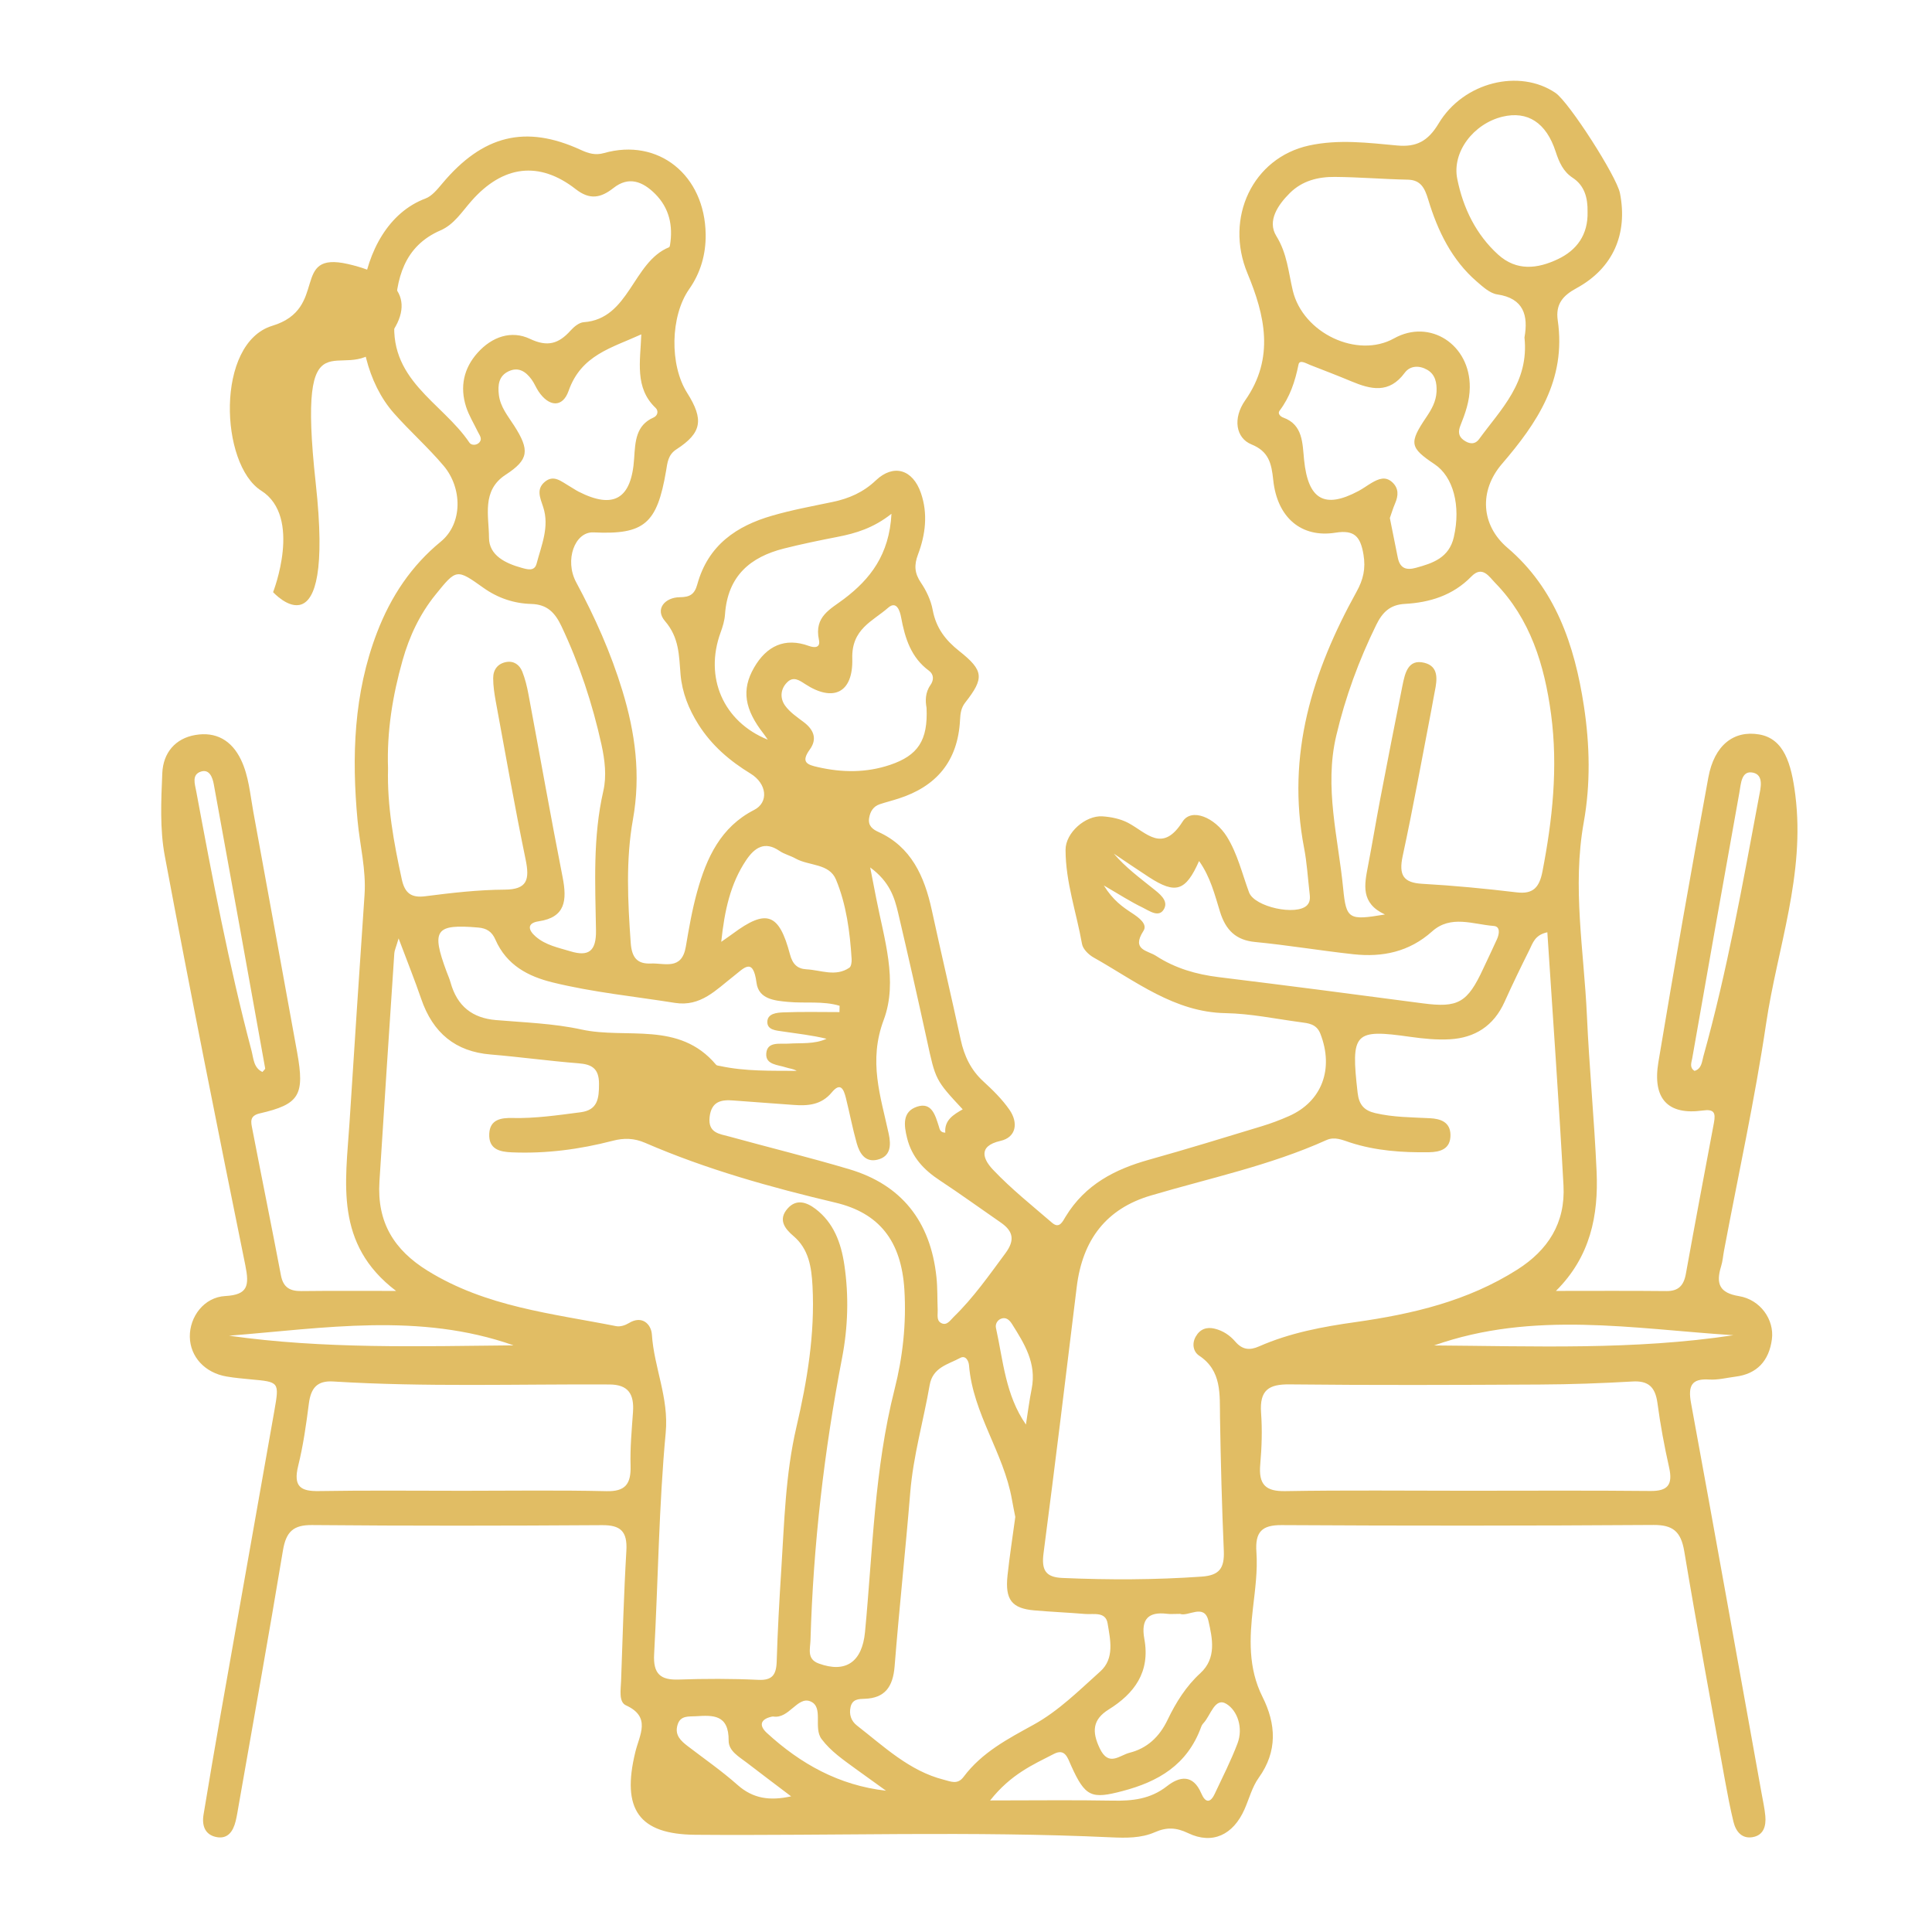 <?xml version="1.0" encoding="UTF-8" standalone="no"?><!DOCTYPE svg PUBLIC "-//W3C//DTD SVG 1.1//EN" "http://www.w3.org/Graphics/SVG/1.1/DTD/svg11.dtd"><svg width="100%" height="100%" viewBox="0 0 1250 1250" version="1.1" xmlns="http://www.w3.org/2000/svg" xmlns:xlink="http://www.w3.org/1999/xlink" xml:space="preserve" xmlns:serif="http://www.serif.com/" style="fill-rule:evenodd;clip-rule:evenodd;stroke-linejoin:round;stroke-miterlimit:2;"><g><path d="M663.772,921.683c1.214,-7.74 2.19,-15.51 3.729,-23.187c3.255,-16.509 -4.735,-29.117 -12.665,-41.756c-1.568,-2.528 -3.817,-4.806 -7.102,-3.558c-2.485,0.936 -3.906,3.558 -3.343,6.023c4.675,21.159 6.095,43.348 19.381,62.478m-151.918,240.55c-10.268,-7.802 -19.471,-14.668 -28.555,-21.689c-5.001,-3.87 -11.896,-7.553 -11.866,-14.325c0.148,-17.039 -10.15,-16.509 -21.128,-15.822c-4.616,0.312 -10.091,-0.718 -11.955,5.648c-1.953,6.585 2.16,10.268 6.569,13.669c10.801,8.27 22.016,16.041 32.225,25.091c10.12,8.988 20.979,10.424 34.71,7.428m61.4,-3.651c-6.598,-4.744 -13.197,-9.456 -19.766,-14.231c-7.812,-5.742 -15.89,-11.173 -21.927,-19.193c-5.533,-7.365 1.598,-20.816 -7.309,-24.404c-8.285,-3.371 -13.819,11.484 -23.909,9.83c-0.474,-0.062 -0.977,0.094 -1.421,0.187c-6.924,1.654 -7.93,5.649 -2.84,10.361c21.897,20.129 46.842,34.017 77.172,37.45m-425.071,-294.384c61.342,8.676 122.743,6.835 184.114,6.242c-60.927,-21.471 -122.683,-11.11 -184.114,-6.242m21.602,-170.644c0.739,-0.936 1.893,-1.779 1.775,-2.341c-10.978,-61.261 -22.045,-122.522 -33.23,-183.752c-0.829,-4.525 -2.811,-9.892 -8.167,-8.301c-6.303,1.904 -4.084,8.021 -3.196,12.827c10.475,56.299 21.128,112.535 35.775,167.835c1.302,4.962 1.302,11.048 7.043,13.732m926.575,-0.687c4.616,-1.342 4.764,-5.929 5.74,-9.487c15.387,-55.113 25.419,-111.537 35.953,-167.804c1.036,-5.493 3.373,-14.075 -3.817,-15.667c-7.605,-1.654 -7.842,7.178 -8.848,12.764c-10.327,57.329 -20.447,114.72 -30.538,172.143c-0.473,2.683 -1.923,5.898 1.51,8.051m-168.52,177.635c64.626,0.437 129.341,3.121 193.672,-6.616c-64.745,-4.151 -129.697,-16.041 -193.672,6.616m-287.237,294.384c29.117,-0 54.181,-0.344 79.274,0.124c12.694,0.25 24.382,-0.936 35.153,-9.362c8.138,-6.398 16.837,-7.895 22.193,4.65c2.634,6.148 5.8,6.46 8.7,0.312c5.09,-10.829 10.534,-21.502 14.766,-32.674c3.758,-10.018 -0.03,-21.159 -7.22,-25.528c-7.457,-4.557 -10.15,7.489 -14.796,12.42c-0.651,0.687 -1.213,1.592 -1.538,2.528c-8.996,24.654 -27.845,35.39 -50.837,41.444c-20.063,5.274 -24.117,3.963 -33.29,-16.446c-2.278,-5.056 -3.876,-11.298 -11.126,-7.584c-13.582,6.991 -27.815,13.107 -41.279,30.116m122.89,-120.712c-3.787,-0 -6.184,0.249 -8.551,-0.063c-11.748,-1.404 -16.926,3.277 -14.559,16.228c3.965,21.627 -6.628,35.452 -23.051,45.689c-10.387,6.46 -11.038,14.23 -5.77,25.216c5.77,12.077 12.783,4.4 19.293,2.777c11.303,-2.871 19.234,-10.174 24.56,-21.284c5.386,-11.234 12.014,-21.814 21.187,-30.178c10.682,-9.768 7.782,-22.657 5.267,-33.798c-2.633,-11.64 -13.168,-2.559 -18.376,-4.587m-296.854,-434.819c3.669,-2.59 5.563,-3.839 7.398,-5.212c21.808,-16.197 29.975,-13.45 37.047,13.232c1.716,6.492 4.824,9.456 10.771,9.769c9.292,0.499 18.731,5.024 27.668,-1.03c1.183,-0.781 1.597,-3.714 1.479,-5.587c-1.095,-17.632 -3.432,-35.327 -10.12,-51.43c-4.379,-10.579 -17.429,-8.769 -26.099,-13.607c-3.344,-1.903 -7.25,-2.777 -10.416,-4.93c-9.558,-6.585 -16.127,-2.247 -21.69,6.085c-10.12,15.167 -13.908,32.425 -16.038,52.71m132.833,-151.389c-0.799,-4.4 -0.947,-9.799 2.515,-14.73c2.308,-3.277 2.249,-6.96 -1.006,-9.331c-11.511,-8.458 -15.476,-20.941 -17.991,-34.61c-0.681,-3.682 -2.782,-10.985 -8.374,-6.085c-10.032,8.8 -23.762,13.669 -23.2,32.924c0.622,22.251 -12.398,28.274 -30.508,16.446c-3.817,-2.496 -7.604,-5.149 -11.599,-1.154c-4.468,4.4 -4.735,10.392 -1.361,15.104c3.047,4.245 7.664,7.365 11.895,10.549c6.451,4.806 9.203,10.797 4.084,17.85c-6.037,8.364 -1.539,9.862 5.237,11.391c15.713,3.589 31.218,3.745 46.665,-1.435c18.08,-6.086 24.619,-15.823 23.643,-36.919m427.675,-320.91c0.177,-9.019 -1.953,-17.008 -9.676,-22.064c-6.096,-3.995 -8.759,-10.111 -10.979,-16.915c-6.095,-18.756 -18.198,-26.495 -34.473,-22.563c-18.701,4.587 -32.698,22.875 -29.176,40.258c3.817,18.943 12.132,35.889 26.306,48.84c12.103,11.017 25.655,9.3 38.853,3.027c12.132,-5.773 19.529,-15.697 19.145,-30.583m-450.371,195.361c-11.748,9.269 -23.022,12.608 -34.651,14.886c-11.718,2.278 -23.436,4.681 -35.036,7.615c-21.364,5.43 -36.278,17.445 -38.024,42.63c-0.266,3.932 -1.479,7.926 -2.84,11.64c-10.653,29.117 1.716,57.735 30.508,69.375c-1.036,-1.498 -1.805,-2.715 -2.693,-3.839c-12.251,-15.666 -14.5,-28.336 -6.185,-42.754c8.108,-14.075 19.945,-19.692 35.45,-14.075c3.61,1.311 7.664,1.404 6.54,-3.932c-3.226,-15.198 7.516,-19.817 16.393,-26.589c16.689,-12.671 29.147,-28.399 30.538,-54.957m322.45,2.746c1.775,8.832 3.492,17.164 5.119,25.528c1.421,7.209 5.682,8.364 11.748,6.679c10.919,-2.965 21.483,-6.492 24.53,-19.88c4.676,-20.347 -0.443,-39.134 -12.428,-47.124c-16.127,-10.766 -16.689,-13.7 -5.356,-30.49c3.374,-4.993 6.274,-10.08 6.599,-16.384c0.266,-5.867 -0.799,-11.235 -6.066,-14.262c-5.119,-2.933 -11.037,-2.746 -14.499,1.935c-10.12,13.763 -21.986,10.798 -34.562,5.555c-8.848,-3.714 -17.784,-7.115 -26.721,-10.611c-2.545,-0.998 -6.776,-3.651 -7.457,-0.28c-2.219,10.985 -5.563,21.065 -12.28,29.928c-1.361,1.81 0.533,3.745 2.456,4.431c12.754,4.619 12.339,16.603 13.434,27.401c2.604,25.653 13.168,31.832 35.184,20.098c2.959,-1.561 5.711,-3.652 8.611,-5.337c4.32,-2.496 8.788,-4.431 13.227,-0.374c4.261,3.932 4.054,8.613 1.864,13.7c-1.361,3.152 -2.338,6.491 -3.403,9.487m-484.312,-118.839c-19.115,8.769 -38.882,13.263 -47.049,36.606c-3.876,11.017 -12.754,10.361 -19.5,0.219c-1.628,-2.434 -2.723,-5.337 -4.468,-7.677c-3.788,-5.15 -8.493,-8.239 -14.855,-5.243c-6.392,3.058 -7.043,8.894 -6.273,15.292c0.976,7.833 5.829,13.575 9.824,19.785c10.268,15.979 9.587,22.096 -5.415,31.832c-15.802,10.268 -10.801,26.902 -10.801,40.789c0.03,11.516 10.89,16.634 21.098,19.443c3.788,1.061 8.345,2.465 9.706,-2.716c3.137,-11.921 8.433,-23.874 4.261,-36.575c-1.953,-5.961 -4.675,-11.547 1.065,-16.353c5.8,-4.837 10.683,-0.156 15.624,2.653c2.101,1.186 4.084,2.621 6.214,3.713c22.726,11.578 34.296,4.744 35.953,-21.595c0.71,-10.767 1.065,-21.347 12.547,-26.371c2.781,-1.217 3.284,-4.338 1.361,-6.179c-13.76,-13.045 -9.884,-30.209 -9.292,-47.623m128.217,438.501c0.03,-1.373 0.059,-2.715 0.089,-4.088c-10.801,-3.246 -22.164,-1.467 -33.201,-2.497c-8.729,-0.811 -19.175,-1.685 -20.566,-12.452c-2.219,-16.821 -8.196,-9.331 -14.795,-4.213c-11.363,8.832 -21.305,19.911 -37.935,17.289c-26.425,-4.213 -53.057,-6.834 -79.126,-13.232c-15.772,-3.87 -29.798,-11.048 -37.107,-27.775c-2.249,-5.118 -5.622,-7.271 -11.067,-7.739c-27.667,-2.372 -30.537,1.466 -20.476,28.555c0.887,2.34 1.923,4.65 2.574,7.053c4.32,15.416 14.233,22.969 29.295,24.248c18.524,1.592 37.343,2.153 55.423,6.117c29.236,6.397 62.999,-5.742 87.027,22.75c0.532,0.656 1.745,0.656 2.692,0.874c16.394,3.527 32.935,2.996 49.506,3.121c-2.279,-1.373 -4.705,-1.467 -6.925,-2.216c-5.178,-1.747 -13.434,-1.623 -12.753,-9.144c0.651,-7.739 8.699,-5.898 14.144,-6.241c8.374,-0.562 16.956,0.499 24.856,-3.152c-9.587,-2.341 -19.056,-3.308 -28.436,-4.744c-4.054,-0.624 -10.061,-0.842 -9.884,-6.304c0.148,-5.368 6.274,-5.867 10.268,-6.023c12.133,-0.499 24.265,-0.187 36.397,-0.187m171.034,-81.952c5.978,9.643 12.103,13.888 18.406,18.007c4.083,2.684 10.12,6.991 7.25,11.391c-8.019,12.421 2.722,12.639 8.167,16.197c12.398,8.051 26.01,11.952 40.45,13.731c44.031,5.399 88.033,11.11 132.005,16.946c22.932,3.027 28.969,-0.25 39.266,-22.563c2.93,-6.335 6.007,-12.577 8.848,-18.943c1.539,-3.433 2.249,-8.239 -2.13,-8.551c-13.375,-1.03 -27.697,-7.303 -39.8,3.495c-14.943,13.388 -32.224,16.821 -50.837,14.824c-21.335,-2.31 -42.551,-5.899 -63.886,-7.958c-12.251,-1.186 -18.85,-7.677 -22.519,-19.443c-3.432,-11.141 -6.273,-22.688 -13.582,-32.924c-8.7,19.661 -15.21,21.565 -32.372,10.455c-7.664,-4.962 -15.18,-10.143 -22.785,-15.23c7.634,8.957 16.6,15.51 25.27,22.501c4.113,3.277 10.15,7.74 7.309,13.138c-3.225,6.18 -9.558,1.374 -13.907,-0.749c-7.664,-3.651 -14.885,-8.363 -25.153,-14.324m-151.149,-11.64c1.835,9.268 2.87,14.574 3.876,19.848c5.06,26.152 14.263,53.708 4.883,78.768c-10.061,26.777 -2.012,49.402 3.225,73.713c1.598,7.396 1.361,14.73 -7.397,16.79c-7.783,1.81 -11.422,-4.057 -13.287,-10.642c-2.722,-9.643 -4.586,-19.567 -7.013,-29.304c-1.361,-5.43 -3.373,-10.579 -9.114,-3.651c-6.806,8.239 -15.594,8.832 -24.915,8.114c-12.842,-0.999 -25.685,-1.81 -38.557,-2.84c-7.871,-0.656 -14.41,0.374 -15.594,10.673c-1.184,10.455 6.539,10.923 12.753,12.639c25.863,7.115 51.932,13.513 77.647,21.159c33.319,9.924 52.553,33.268 56.37,69.906c0.74,6.99 0.503,14.105 0.799,21.127c0.118,2.934 -0.858,6.616 1.953,8.301c3.847,2.341 6.125,-1.591 8.404,-3.807c12.724,-12.327 22.903,-26.932 33.496,-41.225c6.303,-8.52 4.912,-14.294 -2.988,-19.786c-13.168,-9.082 -26.158,-18.506 -39.504,-27.307c-10.12,-6.647 -18.05,-14.824 -21.157,-27.338c-2.042,-8.239 -3.226,-17.071 6.332,-20.316c9.558,-3.215 11.866,5.367 14.204,12.732c0.532,1.654 0.71,3.933 4.172,4.057c-0.681,-8.176 5.356,-11.703 11.274,-15.104c-17.754,-19.037 -17.577,-19.068 -23.17,-44.846c-5.977,-27.463 -12.191,-54.894 -18.612,-82.264c-2.397,-10.173 -5.563,-20.191 -18.08,-29.397m423.325,-342.912c2.515,-14.075 -0.385,-25.31 -17.606,-27.837c-4.735,-0.687 -9.351,-4.931 -13.346,-8.395c-16.038,-13.888 -25.181,-32.581 -31.336,-52.991c-2.249,-7.396 -4.794,-12.702 -13.257,-12.858c-15.742,-0.312 -31.425,-1.654 -47.138,-1.779c-10.653,-0.093 -21.01,2.372 -29.117,10.424c-7.664,7.614 -14.825,18.038 -8.759,27.806c7.013,11.328 7.812,23.312 10.652,35.296c6.599,27.681 41.842,44.159 65.485,30.958c23.228,-12.982 49.387,3.995 49.032,31.77c-0.089,8.8 -2.9,16.727 -6.066,24.623c-1.45,3.651 -1.391,6.803 1.953,9.3c3.61,2.683 7.397,3.245 10.208,-0.625c14.056,-19.317 32.373,-36.544 29.295,-65.692m-686.949,746.21c31.011,0 61.993,-0.468 92.974,0.25c12.044,0.281 16.009,-4.4 15.624,-16.603c-0.355,-11.484 0.769,-23.062 1.568,-34.609c0.829,-11.734 -3.136,-17.757 -15.239,-17.82c-59.566,-0.312 -119.191,1.748 -178.698,-1.935c-10.446,-0.655 -14.5,4.213 -15.802,14.45c-1.716,13.419 -3.61,26.932 -6.865,40.039c-3.373,13.638 1.657,16.634 13.494,16.416c30.981,-0.531 61.963,-0.188 92.944,-0.188m-43.735,-760.784c-5.681,41.85 30.36,56.236 48.085,82.669c1.184,1.779 4.646,1.904 6.48,-0.249c2.012,-2.341 0.03,-4.588 -1.035,-6.772c-2.575,-5.368 -5.771,-10.517 -7.605,-16.135c-4.173,-13.045 -1.539,-24.997 7.397,-34.984c9.381,-10.517 21.957,-14.73 33.971,-9.019c11.362,5.399 18.583,3.121 26.247,-5.43c2.219,-2.465 5.503,-5.149 8.463,-5.368c29.679,-2.059 31.632,-38.978 55.245,-48.497c0.296,-0.125 0.504,-0.842 0.592,-1.31c2.072,-12.733 -0.503,-24.062 -9.558,-33.174c-8.048,-8.052 -17.103,-11.672 -26.986,-3.87c-8.227,6.491 -15.328,7.895 -24.442,0.78c-23.643,-18.475 -47.138,-15.417 -67.408,7.552c-6.155,6.96 -11.304,15.292 -20.003,19.068c-23.702,10.237 -28.999,31.395 -29.443,54.739m693.341,760.753c39.622,0 79.244,-0.25 118.836,0.156c11.008,0.094 14.677,-3.776 12.073,-15.323c-3.077,-13.7 -5.652,-27.556 -7.516,-41.506c-1.42,-10.549 -5.977,-14.606 -16.127,-14.013c-20.003,1.155 -40.036,1.873 -60.069,1.967c-53.944,0.28 -107.888,0.499 -161.802,-0.094c-13.257,-0.156 -19.56,3.464 -18.465,18.475c0.799,11.016 0.444,22.22 -0.533,33.205c-1.213,13.295 3.61,17.601 16.187,17.383c39.148,-0.687 78.267,-0.25 117.416,-0.25m-292.091,16.946c-0.68,-3.495 -1.509,-7.396 -2.189,-11.328c-5.356,-30.303 -25.212,-55.426 -27.756,-86.758c-0.208,-2.84 -2.19,-6.71 -5.682,-4.806c-7.753,4.213 -17.754,6.023 -19.766,17.539c-4.025,23.218 -10.653,45.844 -12.577,69.531c-3.077,37.543 -7.131,74.992 -10.12,112.535c-1.065,13.326 -6.391,20.504 -19.293,20.941c-3.817,0.124 -7.96,0.124 -9.173,5.242c-1.124,4.869 0.326,9.113 4.084,12.047c17.577,13.669 33.999,29.429 56.104,35.046c4.645,1.186 8.995,3.433 12.931,-1.841c11.895,-15.885 28.703,-24.592 45.185,-33.673c16.245,-8.926 29.443,-22.158 43.202,-34.485c9.41,-8.426 6.51,-20.566 4.765,-31.146c-1.302,-7.77 -9.055,-5.617 -14.47,-6.054c-10.919,-0.905 -21.868,-1.373 -32.787,-2.309c-14.706,-1.249 -19.175,-6.897 -17.488,-22.626c1.332,-12.483 3.285,-24.873 5.03,-37.855m239.153,-389.786c-15.89,-7.334 -13.257,-19.349 -10.949,-31.426c2.752,-14.262 5.119,-28.649 7.842,-42.942c4.734,-24.623 9.498,-49.246 14.47,-73.838c1.627,-7.989 3.61,-17.258 14.144,-14.636c9.321,2.309 8.374,10.704 6.747,18.506c-0.799,3.932 -1.421,7.927 -2.19,11.859c-6.096,31.52 -11.777,63.165 -18.553,94.528c-2.723,12.608 0.473,17.414 12.664,18.101c20.448,1.155 40.865,3.121 61.224,5.555c10.356,1.217 14.47,-3.09 16.482,-13.357c6.539,-33.704 10.179,-67.534 5.622,-101.831c-4.261,-31.988 -13.493,-61.823 -36.16,-85.041c-3.906,-3.995 -8.285,-11.485 -15.417,-4.151c-11.984,12.327 -27.075,16.852 -43.025,17.726c-9.557,0.499 -14.558,5.43 -18.553,13.638c-11.215,22.875 -19.974,46.687 -25.862,71.715c-7.871,33.424 1.302,65.974 4.497,98.773c1.953,20.067 3.729,20.722 27.017,16.821m-644.99,-94.528c-0.651,24.404 3.758,48.06 8.878,71.684c1.953,9.082 6.154,12.202 15.18,11.048c17.044,-2.185 34.207,-4.182 51.34,-4.276c14.677,-0.093 16.363,-6.335 13.582,-19.692c-7.013,-33.923 -12.991,-68.064 -19.293,-102.174c-0.888,-4.9 -1.658,-9.924 -1.658,-14.918c-0.029,-5.648 3.048,-9.518 8.493,-10.486c4.853,-0.873 8.552,1.748 10.357,6.242c1.805,4.588 3.018,9.518 3.935,14.418c7.398,39.509 14.381,79.112 22.134,118.527c2.959,15.074 1.805,25.996 -15.446,28.556c-7.753,1.154 -6.924,5.648 -1.924,9.924c6.481,5.586 14.589,7.115 22.401,9.487c11.688,3.557 16.778,0.062 16.57,-13.513c-0.503,-30.147 -2.1,-60.325 4.735,-90.16c2.249,-9.736 0.976,-20.129 -1.184,-30.022c-5.859,-26.557 -14.322,-52.148 -25.892,-76.615c-4.231,-8.925 -9.321,-14.137 -19.529,-14.418c-11.008,-0.281 -21.572,-3.745 -30.982,-10.454c-17.34,-12.359 -17.429,-12.327 -31.011,4.494c-10.061,12.451 -16.867,26.807 -21.276,42.411c-6.451,22.813 -10.238,46.032 -9.41,69.937m750.067,106.044c-8.108,1.716 -9.41,7.022 -11.541,11.266c-5.563,11.141 -11.008,22.376 -16.127,33.736c-7.102,15.791 -19.411,23.281 -35.272,24.217c-8.522,0.499 -17.192,-0.375 -25.655,-1.561c-36.397,-5.18 -38.616,-2.839 -34.148,36.202c0.888,7.77 4.232,11.422 11.304,13.107c11.777,2.777 23.672,2.715 35.597,3.339c6.629,0.343 13.05,2.403 13.168,10.736c0.119,9.3 -6.687,11.141 -13.937,11.266c-17.251,0.249 -34.384,-0.905 -51.014,-6.304c-5.001,-1.654 -10.002,-3.964 -15.299,-1.561c-36.633,16.509 -75.663,24.623 -113.776,35.92c-28.496,8.458 -44.031,28.337 -47.789,59.139c-6.984,57.391 -13.967,114.814 -21.454,172.143c-1.479,11.141 1.421,15.635 12.162,16.103c30.094,1.311 60.099,1.248 90.163,-0.874c11.422,-0.811 14.766,-5.399 14.293,-16.727c-1.243,-28.649 -1.983,-57.36 -2.456,-86.04c-0.237,-15.167 1.302,-30.428 -13.553,-40.227c-3.669,-2.466 -4.794,-7.615 -2.19,-12.234c2.782,-4.962 7.132,-6.46 12.31,-5.18c5.297,1.279 9.765,4.244 13.345,8.395c4.528,5.243 9.233,5.773 15.358,3.058c20.003,-8.8 41.161,-12.733 62.496,-15.729c36.663,-5.211 72.349,-13.481 104.633,-33.985c19.707,-12.546 31.159,-30.022 29.827,-54.458c-2.959,-54.208 -6.835,-108.353 -10.445,-163.747m-743.231,3.963c-1.746,5.961 -2.663,7.771 -2.782,9.675c-3.284,49.183 -6.51,98.367 -9.617,147.582c-1.686,26.495 9.529,44.408 31.248,57.796c37.876,23.406 80.398,27.588 122.003,35.827c2.515,0.468 5.77,-0.562 8.078,-1.966c8.729,-5.399 14.529,0.843 14.943,7.396c1.391,21.409 11.067,40.789 8.937,63.539c-4.439,47.53 -4.883,95.465 -7.487,143.182c-0.739,12.951 4.261,16.852 15.772,16.478c17.163,-0.593 34.385,-0.625 51.547,0.187c8.996,0.437 11.718,-3.09 11.984,-11.953c0.592,-19.629 1.687,-39.228 2.93,-58.795c1.983,-31.083 2.693,-62.198 9.824,-92.812c6.954,-29.804 12.044,-60.138 10.416,-91.19c-0.651,-12.389 -2.426,-24.03 -12.398,-32.456c-5.593,-4.743 -10.032,-10.61 -3.699,-17.757c5.681,-6.398 12.339,-4.088 18.139,0.343c11.599,8.863 16.423,21.752 18.553,36.139c2.989,20.129 2.338,40.414 -1.45,60.106c-11.629,60.294 -18.671,121.118 -20.447,182.597c-0.148,5.68 -2.574,12.327 5.297,15.198c17.606,6.46 28.141,-1.092 29.975,-20.378c5.001,-52.492 6.037,-105.483 19.116,-157.007c5.297,-20.816 7.693,-42.536 6.362,-64.35c-1.953,-31.895 -16.482,-49.746 -44.564,-56.424c-41.9,-9.924 -83.416,-21.471 -123.245,-38.729c-7.043,-3.027 -13.582,-3.215 -20.862,-1.311c-21.394,5.555 -43.143,8.426 -65.277,7.49c-7.782,-0.312 -15.15,-1.904 -14.647,-12.077c0.444,-9.363 7.93,-10.299 14.884,-10.143c14.884,0.343 29.502,-1.81 44.208,-3.714c11.067,-1.435 11.925,-8.863 11.925,-18.319c0.03,-10.111 -4.764,-12.701 -13.256,-13.357c-19.027,-1.498 -37.965,-4.119 -56.992,-5.711c-22.459,-1.872 -37.196,-13.731 -44.83,-36.045c-4.024,-11.765 -8.67,-23.281 -14.588,-39.041m748.794,228.067c23.85,0 47.7,-0.156 71.52,0.094c7.605,0.062 11.156,-3.433 12.547,-11.173c5.888,-32.643 12.043,-65.224 18.169,-97.805c1.213,-6.554 -0.03,-8.863 -7.309,-7.833c-22.46,3.089 -32.609,-7.521 -28.644,-31.302c10.238,-61.479 21.039,-122.865 32.313,-184.157c3.847,-21.003 16.512,-30.677 32.905,-27.869c16.038,2.778 20.802,18.756 23.377,39.197c6.509,51.556 -11.6,98.773 -18.879,147.738c-7.309,49.215 -17.992,97.837 -27.194,146.739c-0.681,3.465 -0.888,7.053 -1.924,10.361c-3.58,11.547 -0.947,17.321 11.57,19.381c13.819,2.278 22.904,15.26 21.276,27.837c-1.835,14.137 -9.794,22.532 -23.495,24.248c-5.681,0.718 -11.452,2.247 -17.074,1.873c-11.392,-0.749 -13.819,3.994 -11.747,15.292c15.446,84.011 30.449,168.116 45.599,252.221c0.888,4.931 1.983,9.862 2.456,14.855c0.592,6.585 -1.154,12.483 -8.197,13.701c-6.865,1.185 -10.8,-3.433 -12.398,-9.862c-2.131,-8.77 -3.817,-17.664 -5.445,-26.558c-8.907,-49.464 -18.109,-98.866 -26.395,-148.456c-2.16,-13.044 -7.516,-17.164 -19.914,-17.102c-80.221,0.531 -160.441,0.562 -240.691,0.094c-12.665,-0.062 -17.163,4.369 -16.216,17.476c0.828,12.016 -0.829,23.999 -2.22,36.046c-2.248,19.411 -3.195,38.978 6.126,57.547c8.818,17.57 9.913,35.233 -2.427,52.429c-4.231,5.867 -6.184,13.575 -9.202,20.41c-7.339,16.571 -20.773,22.906 -36.456,15.385c-7.723,-3.713 -13.878,-3.963 -21.542,-0.593c-8.877,3.901 -18.731,3.745 -28.289,3.308c-89.69,-4.181 -179.409,-0.936 -269.098,-1.654c-36.19,-0.312 -47.878,-16.228 -38.734,-53.552c2.722,-11.173 10.415,-22.688 -6.096,-30.209c-4.735,-2.185 -3.344,-10.049 -3.137,-15.511c1.006,-28.18 1.776,-56.361 3.433,-84.511c0.739,-12.732 -3.965,-16.602 -15.654,-16.54c-62.555,0.406 -125.139,0.5 -187.694,-0.062c-12.014,-0.125 -16.807,4.182 -18.849,16.415c-9.144,55.051 -19.027,109.945 -28.644,164.902c-0.621,3.464 -1.124,6.96 -1.983,10.361c-1.597,6.429 -4.971,11.422 -11.984,10.268c-7.575,-1.28 -10.002,-7.147 -8.759,-14.605c3.61,-21.815 7.309,-43.629 11.156,-65.412c11.511,-65.318 23.14,-130.636 34.68,-195.985c3.255,-18.538 3.107,-18.538 -15.15,-20.192c-5.238,-0.499 -10.475,-0.967 -15.654,-1.841c-14.114,-2.341 -23.702,-12.764 -23.909,-25.715c-0.177,-12.92 9.144,-25.622 22.933,-26.371c14.677,-0.811 15.653,-6.71 12.961,-19.973c-17.903,-88.1 -35.539,-176.293 -52.08,-264.705c-3.255,-17.32 -2.397,-35.764 -1.628,-53.615c0.563,-13.263 8.493,-22.532 21.424,-24.716c13.198,-2.247 23.436,3.339 29.532,16.103c5.001,10.486 5.859,22.22 7.93,33.58c9.439,51.898 18.997,103.797 28.378,155.727c4.971,27.65 1.509,33.517 -24.265,39.446c-6.835,1.592 -5.563,5.836 -4.764,10.049c6.096,31.583 12.517,63.071 18.524,94.685c1.539,8.207 6.184,10.267 13.286,10.205c18.583,-0.219 37.166,-0.094 61.223,-0.094c-40.006,-30.334 -32.638,-70.093 -30.153,-108.572c3.167,-49.215 6.362,-98.429 9.736,-147.613c1.124,-16.322 -2.989,-31.988 -4.498,-47.998c-3.876,-41.506 -2.545,-82.419 12.606,-121.866c8.995,-23.406 22.222,-43.161 41.219,-58.733c14.382,-11.797 13.908,-34.828 1.865,-49.059c-10.18,-12.046 -21.838,-22.345 -32.165,-34.017c-34.474,-38.947 -26.928,-121.242 20.417,-138.937c4.172,-1.56 7.664,-5.929 10.771,-9.612c26.277,-31.395 53.915,-38.292 89.69,-21.845c4.941,2.278 9.41,3.651 15.032,2.059c35.124,-9.986 65.307,14.169 65.78,52.679c0.148,12.827 -3.284,24.81 -10.682,35.359c-12.221,17.476 -12.724,49.058 -1.332,67.065c10.949,17.321 9.588,25.903 -6.894,36.576c-5.504,3.558 -5.8,8.582 -6.718,13.981c-5.829,34.297 -14.173,41.319 -46.93,39.759c-12.073,-0.593 -18.939,17.944 -11.215,32.3c12.073,22.438 22.429,45.595 29.886,70.124c8.315,27.213 11.985,54.458 6.836,83.262c-4.705,26.246 -3.344,53.116 -1.45,79.83c0.68,9.643 4.231,13.825 13.079,13.419c8.907,-0.374 19.944,4.557 22.578,-10.891c2.012,-11.89 4.083,-23.843 7.279,-35.39c6.125,-22.251 15.387,-42.068 36.87,-53.053c9.676,-4.931 8.315,-17.04 -2.219,-23.5c-13.434,-8.207 -25.152,-18.131 -33.822,-31.894c-6.215,-9.862 -10.505,-20.566 -11.511,-32.207c-1.036,-12.389 -0.829,-23.905 -10.091,-34.64c-6.687,-7.771 0.059,-15.354 9.647,-15.417c6.332,-0.062 9.469,-1.716 11.274,-8.301c7.043,-25.622 25.685,-37.886 48.381,-44.44c12.842,-3.745 26.069,-6.148 39.178,-8.894c10.475,-2.185 19.796,-6.179 27.993,-13.981c11.422,-10.798 23.82,-7.147 29.117,8.176c4.646,13.388 2.989,26.932 -1.894,39.852c-2.574,6.804 -2.249,12.047 1.894,18.163c3.521,5.181 6.48,11.422 7.635,17.664c2.189,11.765 8.344,19.599 17.162,26.589c15.92,12.608 16.275,17.539 3.906,33.299c-2.722,3.464 -3.166,7.115 -3.373,11.172c-1.361,27.213 -15.742,43.223 -39.652,50.931c-4.113,1.342 -8.315,2.372 -12.398,3.745c-4.025,1.373 -6.096,4.65 -6.777,8.926c-0.799,5.055 2.338,7.302 6.037,8.988c21.098,9.58 29.709,28.492 34.503,50.525c6.066,27.994 12.665,55.831 18.701,83.824c2.308,10.673 6.628,19.661 14.588,26.964c6.096,5.586 12.162,11.516 16.926,18.35c5.948,8.551 4.38,17.913 -5.74,20.192c-15.476,3.526 -10.653,12.576 -4.735,18.787c11.748,12.389 25.182,23.062 38.083,34.203c4.764,4.12 6.806,-0.78 8.759,-3.963c12.724,-20.909 32.047,-30.677 53.944,-36.825c24.442,-6.835 48.736,-14.293 73.03,-21.69c5.977,-1.81 11.836,-4.025 17.547,-6.553c21.306,-9.394 29.206,-30.553 20.3,-53.303c-2.516,-6.398 -7.842,-6.772 -12.991,-7.459c-16.097,-2.153 -32.194,-5.555 -48.351,-5.836c-33.053,-0.562 -58.205,-20.753 -85.369,-36.014c-3.166,-1.778 -6.895,-5.399 -7.487,-8.707c-3.58,-20.347 -10.652,-40.07 -10.652,-60.98c-0,-11.016 12.842,-22.313 23.85,-21.627c5.622,0.375 11.599,1.592 16.571,4.182c12.013,6.335 22.163,19.942 35.301,-0.78c5.8,-9.113 20.951,-2.59 28.615,9.674c6.924,11.11 9.883,23.937 14.381,36.108c3.521,9.518 30.863,15.354 37.58,8.301c2.338,-2.465 1.835,-5.524 1.509,-8.488c-1.095,-9.488 -1.657,-19.1 -3.462,-28.462c-11.688,-60.512 5.504,-114.47 33.881,-165.776c4.38,-7.864 6.066,-15.011 4.528,-24.155c-1.953,-11.672 -5.889,-16.072 -18.051,-14.137c-22.222,3.558 -37.817,-9.862 -40.332,-34.079c-1.124,-10.829 -2.929,-18.506 -14.085,-23.031c-10.15,-4.12 -12.221,-16.884 -4.054,-28.524c19.264,-27.463 12.694,-55.144 1.45,-82.202c-14.884,-35.795 3.373,-74.711 39.888,-82.669c19.116,-4.151 38.084,-1.748 57.051,-0c12.221,1.123 19.826,-2.653 26.75,-14.231c16.157,-26.964 52.435,-35.577 75.634,-19.786c8.7,5.93 39.504,53.865 41.694,64.85c5.178,26.308 -4.409,48.56 -28.052,61.448c-8.878,4.806 -13.731,10.33 -12.192,20.91c5.593,38.572 -13.523,66.535 -36.1,92.812c-15.003,17.476 -13.553,39.696 3.55,54.27c30.893,26.308 43.44,62.728 49.476,102.487c3.817,25.059 4.35,50.369 -0.118,75.179c-7.516,41.912 0.148,83.263 2.042,124.8c1.509,33.674 4.764,67.253 6.273,100.958c1.302,28.68 -4.054,55.269 -26.306,77.395" style="fill:#e1bd64;fill-rule:nonzero;"/><path d="M176.694,383.114c0,-0 19.116,-48.622 -7.664,-65.63c-26.78,-16.977 -29.709,-95.527 7.161,-106.7c36.84,-11.172 11.392,-48.528 49.002,-39.946c37.581,8.614 45.008,28.587 20.27,53.896c-24.768,25.31 -53.766,-27.182 -41.19,87.85c12.605,115.001 -27.579,70.53 -27.579,70.53" style="fill:#e1bd64;fill-rule:nonzero;"/></g></svg>